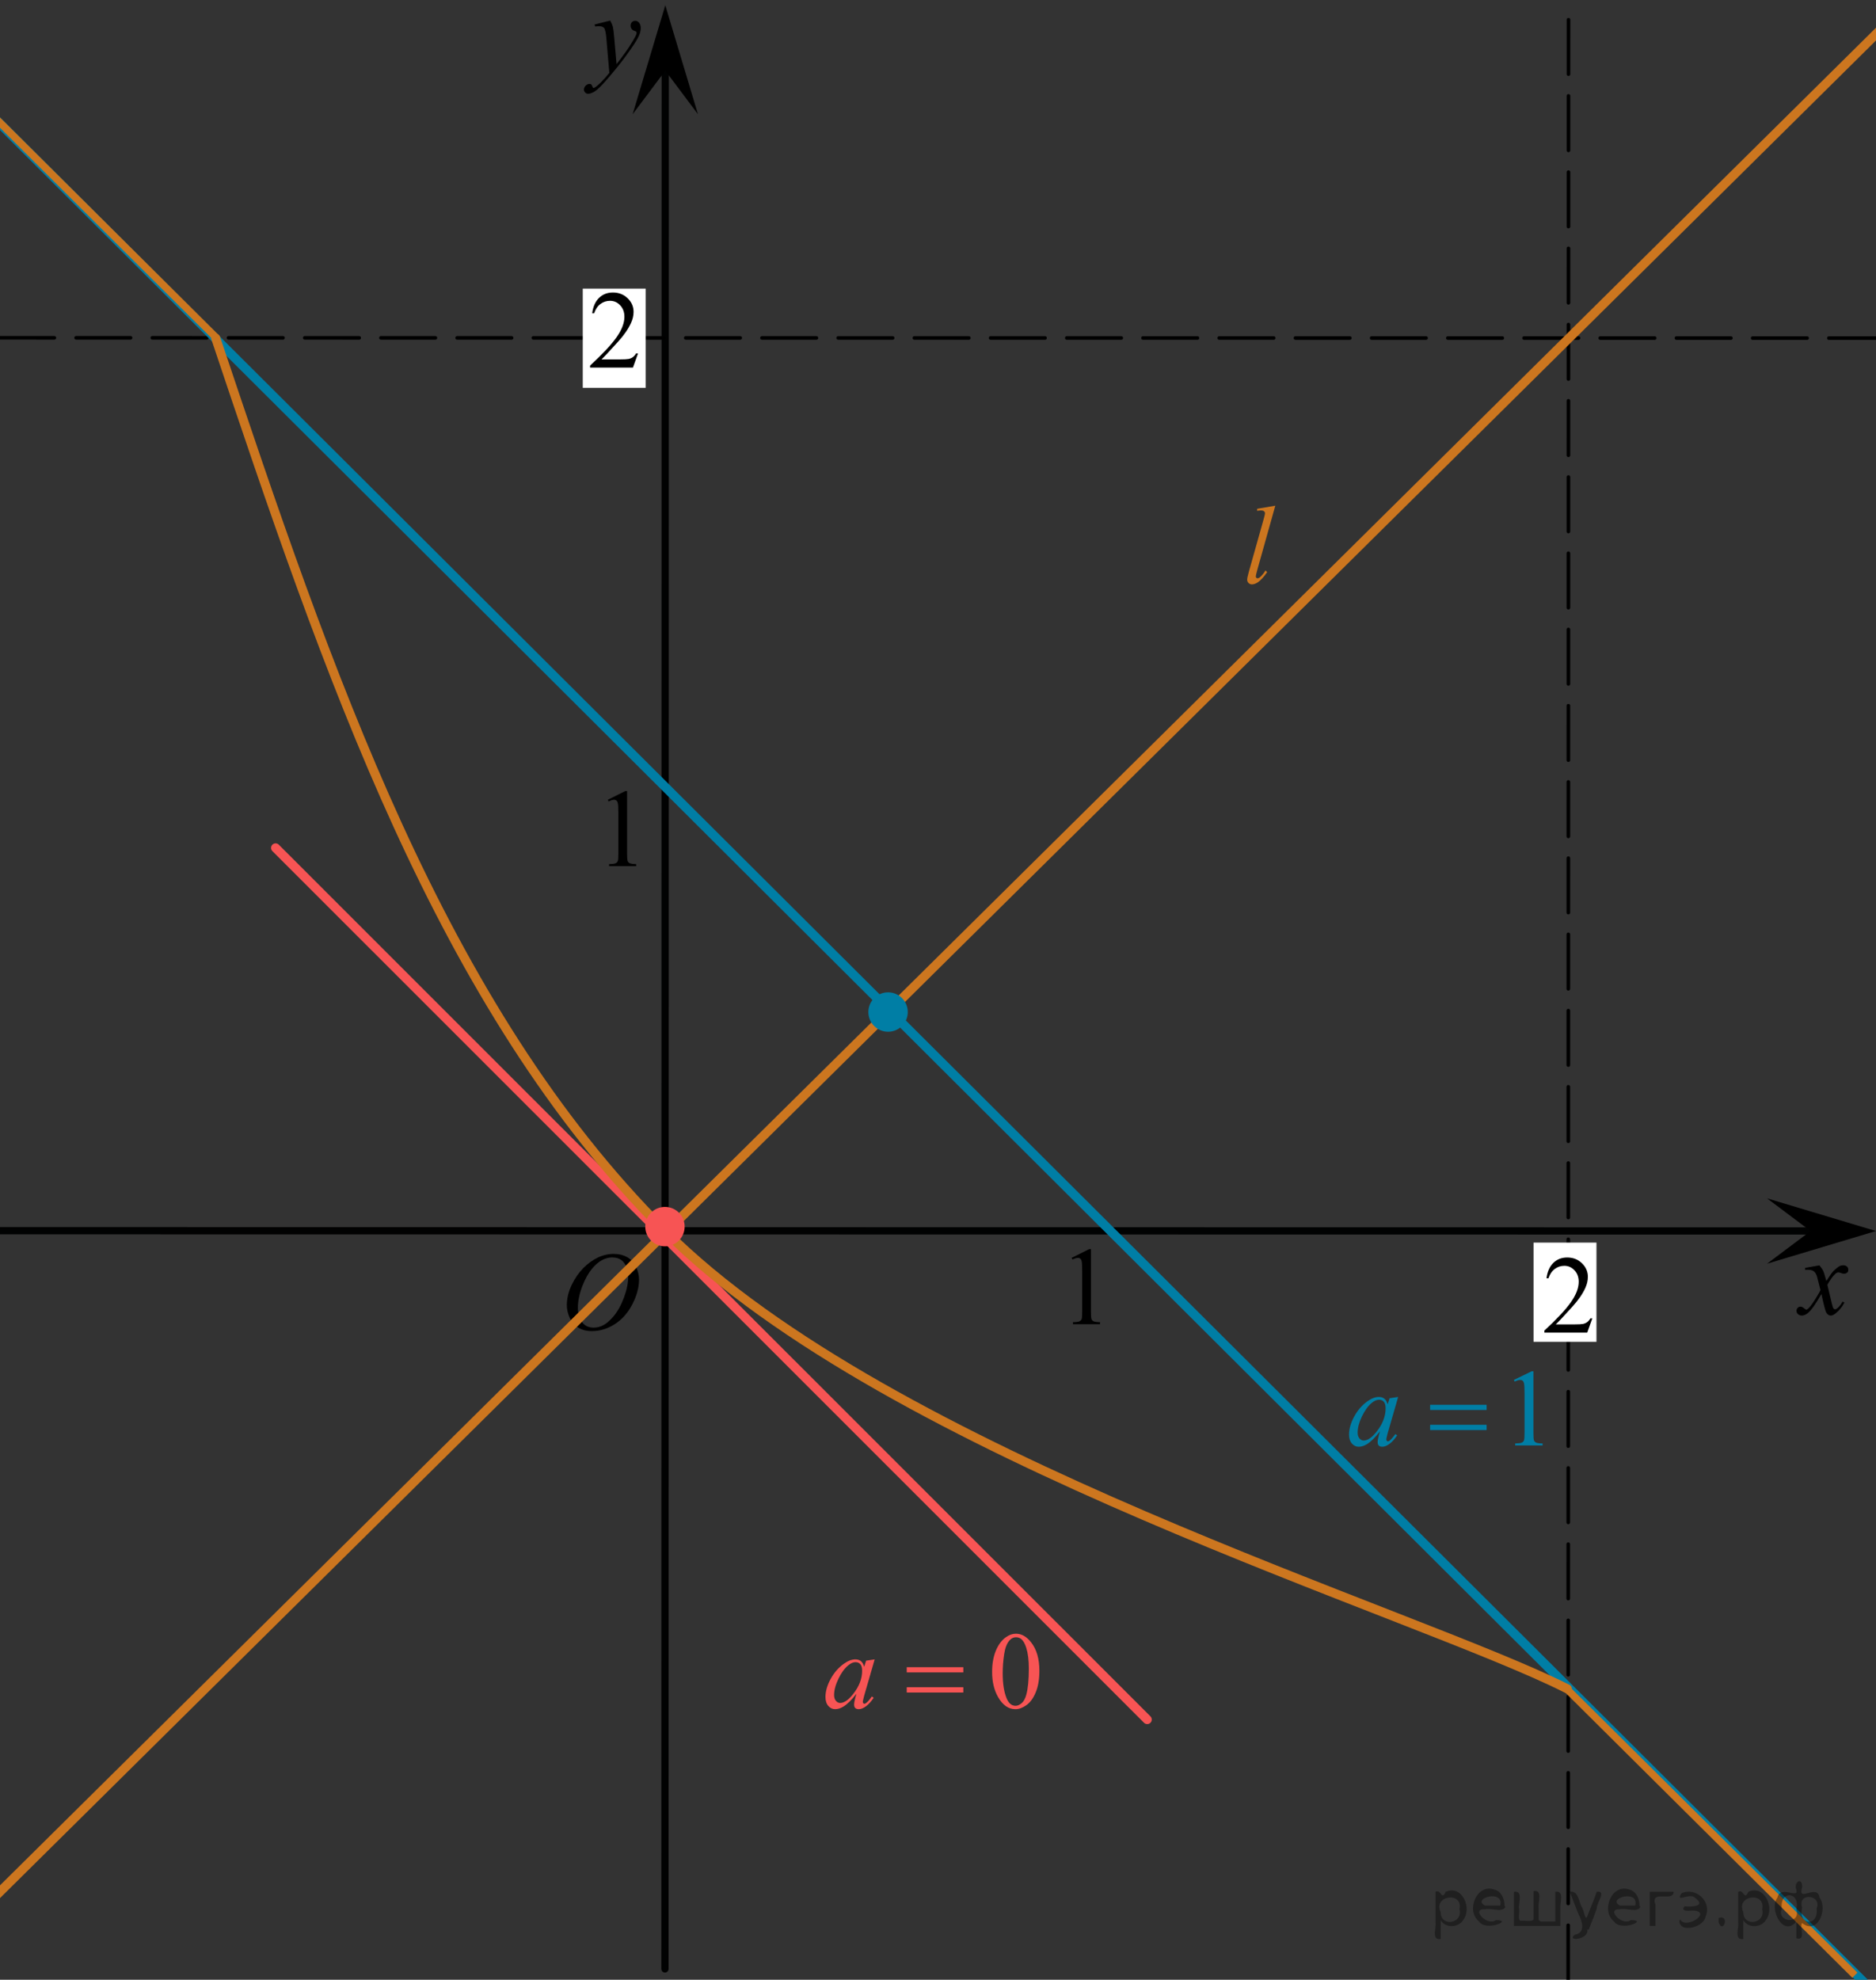 <?xml version="1.0" encoding="utf-8"?>
<!-- Generator: Adobe Illustrator 27.2.0, SVG Export Plug-In . SVG Version: 6.00 Build 0)  -->
<svg version="1.1" id="Слой_1" xmlns="http://www.w3.org/2000/svg" xmlns:xlink="http://www.w3.org/1999/xlink" x="0px" y="0px"
	 width="258.482px" height="272.713px" viewBox="0 0 258.482 272.713" enable-background="new 0 0 258.482 272.713"
	 xml:space="preserve">
<rect x="0" y="0" width="258.482" height="272.713" fill="#333333" stroke="none"/>
<line fill="none" stroke="#010202" stroke-linecap="round" stroke-linejoin="round" stroke-miterlimit="8" x1="0" y1="169.533" x2="249.292" y2="169.57"/>
<line fill="none" stroke="#010202" stroke-linecap="round" stroke-linejoin="round" stroke-miterlimit="8" x1="91.62" y1="271.225" x2="91.66" y2="8.928"/>
<g>
	<defs>
		<rect id="SVGID_1_" x="75.119" y="169.173" width="16.51" height="18.15"/>
	</defs>
	<clipPath id="SVGID_00000013159118435355177460000012005807745647334022_">
		<use xlink:href="#SVGID_1_"  overflow="visible"/>
	</clipPath>
	<g clip-path="url(#SVGID_00000013159118435355177460000012005807745647334022_)">
		<g>
			<path d="M84.639,172.733c0.67,0,1.25,0.15,1.77,0.44c0.51,0.29,0.91,0.72,1.2,1.3c0.29,0.57,0.44,1.17,0.44,1.78
				c0,1.09-0.31,2.23-0.93,3.43c-0.62,1.2-1.44,2.11-2.44,2.74c-1,0.63-2.04,0.94-3.12,0.94c-0.77,0-1.42-0.17-1.94-0.52
				c-0.52-0.35-0.9-0.81-1.15-1.38c-0.25-0.57-0.37-1.12-0.37-1.66c0-0.95,0.23-1.89,0.68-2.82c0.45-0.93,0.99-1.7,1.61-2.32
				c0.62-0.62,1.29-1.1,2-1.44c0.71-0.34,1.46-0.5,2.26-0.5L84.639,172.733z M84.389,173.214c-0.49,0-0.97,0.12-1.44,0.37
				s-0.94,0.65-1.4,1.21s-0.88,1.3-1.25,2.21c-0.45,1.12-0.68,2.18-0.68,3.17c0,0.71,0.18,1.34,0.54,1.89s0.91,0.82,1.65,0.82
				c0.45,0,0.89-0.11,1.32-0.34c0.43-0.22,0.88-0.61,1.35-1.15c0.59-0.68,1.08-1.56,1.48-2.62c0.4-1.06,0.6-2.05,0.6-2.97
				c0-0.68-0.18-1.28-0.54-1.8c-0.36-0.52-0.9-0.78-1.62-0.78L84.389,173.214z"/>
		</g>
	</g>
</g>
<line fill="none" stroke="#000000" stroke-width="0.5" stroke-linecap="round" stroke-linejoin="round" stroke-miterlimit="8" stroke-dasharray="7.5,3" x1="-10.511" y1="46.533" x2="269.362" y2="46.578"/>
<line fill="none" stroke="#000000" stroke-width="0.5" stroke-linecap="round" stroke-linejoin="round" stroke-miterlimit="8" stroke-dasharray="7.5,3" x1="216.069" y1="272.713" x2="216.114" y2="-7.16"/>
<line fill="none" stroke="#007EA5" stroke-width="1.25" stroke-miterlimit="10" x1="-11.381" y1="5.691" x2="258.482" y2="274.713"/>
<line fill="none" stroke="#CC761F" stroke-linejoin="round" stroke-miterlimit="8" x1="-9.894" y1="7.053" x2="29.728" y2="46.456"/>
<line fill="none" stroke="#CC761F" stroke-width="1.25" stroke-linecap="round" stroke-linejoin="round" stroke-miterlimit="8" x1="-4.255" y1="264.801" x2="263.225" y2="0"/>
<line fill="none" stroke="#F75454" stroke-width="1.25" stroke-linecap="round" stroke-linejoin="round" stroke-miterlimit="8" x1="37.972" y1="116.8" x2="158.068" y2="236.873"/>
<path fill="none" stroke="#CC761F" stroke-width="1.25" stroke-linecap="round" stroke-linejoin="round" stroke-miterlimit="8" d="
	M29.728,46.592c15.421,45.981,30.842,91.965,61.872,122.959c31.031,30.994,103.613,52.582,124.351,63.092"/>
<line fill="none" stroke="#CC761F" stroke-linejoin="round" stroke-miterlimit="8" x1="215.951" y1="232.734" x2="255.575" y2="272.092"/>
<path fill="#E41717" d="M91.62,167.713c-1.105,0-2.003,0.805-2.003,1.797c0,0.993,0.897,1.799,2.003,1.799
	c1.107,0,2.004-0.806,2.004-1.799C93.626,168.52,92.727,167.713,91.62,167.713L91.62,167.713z"/>
<path fill="none" stroke="#020203" stroke-width="0.6" stroke-linecap="round" stroke-linejoin="round" stroke-miterlimit="8" d="
	M91.62,167.713c-1.105,0-2.003,0.805-2.003,1.797c0,0.993,0.897,1.799,2.003,1.799c1.107,0,2.004-0.806,2.004-1.799
	C93.626,168.52,92.727,167.713,91.62,167.713L91.62,167.713z"/>
<path fill="#66B32E" d="M122.658,137.593c-1.12,0-2.026,0.813-2.026,1.819c0,1.008,0.907,1.82,2.026,1.82s2.026-0.813,2.026-1.82
	C124.684,138.406,123.778,137.593,122.658,137.593L122.658,137.593z"/>
<path fill="none" stroke="#020304" stroke-width="0.6" stroke-linecap="round" stroke-linejoin="round" stroke-miterlimit="8" d="
	M122.658,137.593c-1.12,0-2.026,0.813-2.026,1.819c0,1.008,0.907,1.82,2.026,1.82s2.026-0.813,2.026-1.82
	C124.684,138.406,123.778,137.593,122.658,137.593L122.658,137.593z"/>
<rect x="80.295" y="39.759" fill="#FFFFFF" width="8.666" height="13.666"/>
<rect x="211.3" y="171.173" fill="#FFFFFF" width="8.666" height="13.666"/>
<circle fill="#007EA5" stroke="#007EA5" stroke-width="0.75" stroke-miterlimit="10" cx="122.362" cy="139.412" r="2.34"/>
<circle fill="#F75454" stroke="#F75454" stroke-width="0.75" stroke-miterlimit="10" cx="91.62" cy="168.969" r="2.34"/>
<g>
	<defs>
		<rect id="SVGID_00000122678611370791976120000004463921599818552480_" x="77.758" y="-0.119" width="13.74" height="16.7"/>
	</defs>
	<clipPath id="SVGID_00000016779394652244346460000007192170935881579912_">
		<use xlink:href="#SVGID_00000122678611370791976120000004463921599818552480_"  overflow="visible"/>
	</clipPath>
	<g clip-path="url(#SVGID_00000016779394652244346460000007192170935881579912_)">
		<g>
			<path d="M84.088,2.861c0.17,0.29,0.28,0.56,0.35,0.81c0.06,0.25,0.13,0.75,0.19,1.48l0.32,3.68c0.3-0.36,0.72-0.93,1.28-1.7
				c0.27-0.38,0.61-0.89,1-1.55c0.24-0.4,0.39-0.68,0.44-0.84c0.03-0.08,0.04-0.16,0.04-0.25c0-0.05-0.02-0.1-0.05-0.13
				s-0.12-0.08-0.27-0.12c-0.15-0.05-0.27-0.13-0.36-0.26c-0.1-0.13-0.14-0.27-0.14-0.44c0-0.2,0.06-0.37,0.18-0.49
				c0.12-0.12,0.27-0.19,0.44-0.19c0.22,0,0.4,0.09,0.55,0.27s0.23,0.43,0.23,0.75c0,0.39-0.13,0.84-0.4,1.35
				c-0.27,0.51-0.78,1.28-1.54,2.33c-0.76,1.05-1.68,2.19-2.75,3.42c-0.74,0.85-1.29,1.39-1.65,1.61c-0.36,0.22-0.67,0.33-0.92,0.33
				c-0.15,0-0.29-0.06-0.4-0.18s-0.17-0.25-0.17-0.41c0-0.19,0.08-0.37,0.24-0.53c0.16-0.16,0.33-0.24,0.52-0.24
				c0.1,0,0.18,0.02,0.24,0.07c0.04,0.03,0.08,0.1,0.13,0.21c0.05,0.12,0.09,0.2,0.13,0.24c0.02,0.02,0.05,0.04,0.09,0.04
				c0.03,0,0.08-0.03,0.16-0.08c0.27-0.17,0.59-0.44,0.94-0.81c0.47-0.49,0.82-0.89,1.05-1.2l-0.41-4.74
				c-0.07-0.78-0.17-1.26-0.31-1.43c-0.14-0.17-0.37-0.25-0.69-0.25c-0.1,0-0.29,0.01-0.55,0.04l-0.07-0.28l2.16-0.54V2.861z"/>
		</g>
	</g>
</g>
<g>
	<defs>
		<rect id="SVGID_00000056390770647222359330000015540311459738832285_" x="244.802" y="171.314" width="12.35" height="13.87"/>
	</defs>
	<clipPath id="SVGID_00000076582243056666701500000001997909650889290406_">
		<use xlink:href="#SVGID_00000056390770647222359330000015540311459738832285_"  overflow="visible"/>
	</clipPath>
	<g clip-path="url(#SVGID_00000076582243056666701500000001997909650889290406_)">
		<g>
			<path d="M250.652,174.284c0.24,0.26,0.42,0.52,0.55,0.77c0.09,0.18,0.23,0.65,0.44,1.41l0.65-0.98
				c0.17-0.24,0.38-0.47,0.63-0.68c0.25-0.22,0.46-0.36,0.65-0.44c0.12-0.05,0.25-0.07,0.39-0.07c0.21,0,0.38,0.06,0.51,0.17
				c0.13,0.11,0.19,0.25,0.19,0.42c0,0.19-0.04,0.32-0.11,0.39c-0.14,0.12-0.29,0.19-0.47,0.19c-0.1,0-0.21-0.02-0.33-0.07
				c-0.23-0.08-0.39-0.12-0.46-0.12c-0.12,0-0.26,0.07-0.42,0.21c-0.3,0.26-0.67,0.76-1.09,1.5l0.61,2.56
				c0.09,0.39,0.17,0.63,0.24,0.7c0.06,0.08,0.13,0.12,0.19,0.12c0.1,0,0.22-0.06,0.36-0.17c0.27-0.23,0.5-0.53,0.69-0.89l0.26,0.13
				c-0.31,0.59-0.7,1.07-1.18,1.46c-0.27,0.22-0.5,0.33-0.69,0.33c-0.28,0-0.49-0.16-0.66-0.47c-0.1-0.19-0.32-1.03-0.64-2.5
				c-0.77,1.35-1.38,2.21-1.84,2.6c-0.3,0.25-0.59,0.37-0.87,0.37c-0.2,0-0.38-0.07-0.54-0.22c-0.12-0.11-0.18-0.26-0.18-0.44
				c0-0.16,0.05-0.3,0.16-0.41s0.24-0.16,0.4-0.16c0.16,0,0.32,0.08,0.5,0.24c0.13,0.11,0.23,0.17,0.29,0.17s0.14-0.04,0.23-0.12
				c0.23-0.19,0.55-0.6,0.94-1.22c0.39-0.62,0.66-1.08,0.78-1.36c-0.3-1.21-0.47-1.84-0.49-1.91c-0.11-0.32-0.26-0.55-0.44-0.68
				c-0.18-0.13-0.45-0.2-0.8-0.2c-0.11,0-0.24,0-0.39,0.01v-0.27l1.97-0.35L250.652,174.284z"/>
		</g>
	</g>
</g>
<polygon points="249.472,169.578 243.472,165.078 258.482,169.578 243.472,174.078 "/>
<polygon points="91.667,9.736 87.167,15.736 91.667,0.726 96.167,15.736 "/>
<g>
	<g>
		<g>
			<g>
				<g>
					<g>
						<g>
							<g>
								<g>
									<g>
										<defs>
											
												<rect id="SVGID_00000148620557420687374470000012517396667251427742_" x="81.133" y="105.385" width="9.53" height="16.699"/>
										</defs>
										<clipPath id="SVGID_00000181067149001760685060000006647694363136096140_">
											<use xlink:href="#SVGID_00000148620557420687374470000012517396667251427742_"  overflow="visible"/>
										</clipPath>
										<g clip-path="url(#SVGID_00000181067149001760685060000006647694363136096140_)">
											<g enable-background="new    ">
												<path d="M83.748,110.169l2.413-1.203h0.241v8.558c0,0.568,0.023,0.922,0.07,1.062
													c0.046,0.14,0.143,0.246,0.289,0.321c0.146,0.074,0.444,0.117,0.893,0.127v0.276h-3.73v-0.276
													c0.468-0.01,0.77-0.051,0.907-0.123c0.137-0.072,0.231-0.17,0.285-0.292
													c0.054-0.122,0.081-0.487,0.081-1.095v-5.471c0-0.737-0.024-1.211-0.073-1.42
													c-0.034-0.16-0.096-0.277-0.186-0.352c-0.09-0.075-0.199-0.112-0.325-0.112
													c-0.181,0-0.432,0.077-0.753,0.231L83.748,110.169z"/>
											</g>
										</g>
									</g>
								</g>
							</g>
						</g>
					</g>
				</g>
			</g>
		</g>
	</g>
</g>
<g>
	<g>
		<g>
			<g>
				<g>
					<g>
						<g>
							<g>
								<g>
									<g>
										<defs>
											
												<rect id="SVGID_00000041976897530452873690000011197656227199396738_" x="78.447" y="36.728" width="12.361" height="16.697"/>
										</defs>
										<clipPath id="SVGID_00000082361176715840716490000015841620192309354649_">
											<use xlink:href="#SVGID_00000041976897530452873690000011197656227199396738_"  overflow="visible"/>
										</clipPath>
										<g clip-path="url(#SVGID_00000082361176715840716490000015841620192309354649_)">
											<g enable-background="new    ">
												<path d="M87.908,48.687l-0.701,1.95h-5.902v-0.276c1.736-1.605,2.958-2.915,3.667-3.932
													s1.062-1.945,1.062-2.787c0-0.644-0.194-1.171-0.583-1.585c-0.389-0.413-0.854-0.62-1.395-0.62
													c-0.492,0-0.933,0.145-1.324,0.438c-0.391,0.291-0.68,0.719-0.867,1.281h-0.273
													c0.123-0.922,0.439-1.629,0.948-2.122c0.509-0.494,1.145-0.74,1.907-0.74
													c0.811,0,1.489,0.264,2.033,0.792s0.815,1.151,0.815,1.868c0,0.514-0.118,1.027-0.354,1.54
													c-0.364,0.808-0.954,1.662-1.77,2.563c-1.225,1.355-1.99,2.173-2.294,2.451h2.612
													c0.531,0,0.903-0.019,1.118-0.06c0.214-0.04,0.407-0.121,0.579-0.243
													c0.172-0.122,0.322-0.295,0.45-0.519h0.273C87.908,48.687,87.908,48.687,87.908,48.687z"/>
											</g>
										</g>
									</g>
								</g>
							</g>
						</g>
					</g>
				</g>
			</g>
		</g>
	</g>
</g>
<g>
	<g>
		<g>
			<g>
				<g>
					<g>
						<g>
							<g>
								<g>
									<g>
										<defs>
											
												<rect id="SVGID_00000018238031095060681260000007793242625441810324_" x="145.044" y="168.487" width="9.53" height="16.699"/>
										</defs>
										<clipPath id="SVGID_00000007395374339383489040000003117274569422273665_">
											<use xlink:href="#SVGID_00000018238031095060681260000007793242625441810324_"  overflow="visible"/>
										</clipPath>
										<g clip-path="url(#SVGID_00000007395374339383489040000003117274569422273665_)">
											<g enable-background="new    ">
												<path d="M147.659,173.271l2.413-1.203h0.241v8.558c0,0.568,0.023,0.922,0.07,1.062
													c0.046,0.14,0.143,0.246,0.289,0.321c0.146,0.074,0.444,0.117,0.893,0.127v0.276h-3.73v-0.276
													c0.468-0.01,0.77-0.051,0.907-0.123c0.137-0.072,0.231-0.17,0.285-0.292s0.081-0.487,0.081-1.095
													v-5.471c0-0.737-0.024-1.211-0.073-1.42c-0.034-0.16-0.096-0.277-0.186-0.352
													c-0.09-0.075-0.199-0.112-0.325-0.112c-0.181,0-0.432,0.077-0.753,0.231L147.659,173.271z"/>
											</g>
										</g>
									</g>
								</g>
							</g>
						</g>
					</g>
				</g>
			</g>
		</g>
	</g>
</g>
<g>
	<g>
		<g>
			<g>
				<g>
					<g>
						<g>
							<g>
								<g>
									<g>
										<defs>
											
												<rect id="SVGID_00000160182189334246524350000010222669525950283908_" x="209.934" y="169.657" width="12.361" height="16.697"/>
										</defs>
										<clipPath id="SVGID_00000004534042442040729530000006880480591851444128_">
											<use xlink:href="#SVGID_00000160182189334246524350000010222669525950283908_"  overflow="visible"/>
										</clipPath>
										<g clip-path="url(#SVGID_00000004534042442040729530000006880480591851444128_)">
											<g enable-background="new    ">
												<path d="M219.395,181.617l-0.701,1.95h-5.902v-0.276c1.736-1.605,2.958-2.915,3.667-3.932
													s1.062-1.945,1.062-2.787c0-0.644-0.194-1.171-0.583-1.585c-0.389-0.413-0.854-0.62-1.395-0.62
													c-0.492,0-0.933,0.145-1.324,0.438c-0.391,0.291-0.68,0.719-0.867,1.281h-0.273
													c0.123-0.922,0.439-1.629,0.948-2.122c0.509-0.494,1.145-0.74,1.907-0.74
													c0.811,0,1.489,0.264,2.033,0.792s0.815,1.151,0.815,1.868c0,0.514-0.118,1.027-0.354,1.54
													c-0.364,0.808-0.954,1.662-1.77,2.563c-1.225,1.355-1.99,2.173-2.294,2.451h2.612
													c0.531,0,0.903-0.019,1.118-0.06c0.214-0.04,0.407-0.121,0.579-0.243
													c0.172-0.122,0.322-0.295,0.45-0.519h0.273C219.395,181.616,219.395,181.617,219.395,181.617z"/>
											</g>
										</g>
									</g>
								</g>
							</g>
						</g>
					</g>
				</g>
			</g>
		</g>
	</g>
</g>
<g>
	<defs>
		<polygon id="SVGID_00000152223963265149314100000016452740430095717267_" points="110.833,239.393 146.782,239.393 
			146.782,221.522 110.833,221.522 110.833,239.393 		"/>
	</defs>
	<clipPath id="SVGID_00000014597899523509963100000008549200069643027333_">
		<use xlink:href="#SVGID_00000152223963265149314100000016452740430095717267_"  overflow="visible"/>
	</clipPath>
	<g clip-path="url(#SVGID_00000014597899523509963100000008549200069643027333_)">
		<path fill="#F75454" d="M136.698,230.32c0-1.142,0.174-2.125,0.52-2.949s0.807-1.438,1.381-1.843
			c0.446-0.319,0.906-0.479,1.382-0.479c0.772,0,1.465,0.392,2.079,1.174c0.768,0.97,1.151,2.284,1.151,3.942
			c0,1.162-0.169,2.149-0.505,2.961c-0.337,0.812-0.767,1.402-1.289,1.769c-0.522,0.367-1.026,0.55-1.511,0.55
			c-0.961,0-1.761-0.564-2.399-1.69C136.969,232.803,136.698,231.659,136.698,230.32z M138.154,230.504
			c0,1.379,0.171,2.503,0.513,3.375c0.282,0.733,0.703,1.1,1.262,1.1c0.268,0,0.545-0.119,0.832-0.358
			c0.287-0.238,0.505-0.639,0.653-1.199c0.229-0.847,0.342-2.04,0.342-3.581c0-1.143-0.118-2.095-0.356-2.857
			c-0.178-0.566-0.408-0.968-0.69-1.204c-0.203-0.162-0.448-0.243-0.735-0.243c-0.337,0-0.636,0.15-0.898,0.45
			c-0.356,0.409-0.6,1.051-0.728,1.927C138.219,228.79,138.154,229.653,138.154,230.504z"/>
	</g>
	<g clip-path="url(#SVGID_00000014597899523509963100000008549200069643027333_)">
		<path fill="#F75454" d="M120.516,228.584l-1.448,5.007l-0.163,0.672c-0.015,0.064-0.022,0.118-0.022,0.162
			c0,0.079,0.025,0.147,0.074,0.207c0.04,0.044,0.089,0.066,0.148,0.066c0.065,0,0.148-0.039,0.252-0.118
			c0.193-0.143,0.451-0.439,0.772-0.886l0.252,0.177c-0.341,0.512-0.693,0.902-1.054,1.17
			c-0.362,0.269-0.696,0.402-1.003,0.402c-0.213,0-0.373-0.053-0.479-0.158s-0.16-0.26-0.16-0.462
			c0-0.241,0.055-0.559,0.164-0.952l0.156-0.554c-0.648,0.842-1.245,1.43-1.79,1.765
			c-0.391,0.241-0.775,0.361-1.151,0.361c-0.361,0-0.673-0.148-0.935-0.446s-0.394-0.708-0.394-1.23
			c0-0.782,0.236-1.608,0.71-2.477c0.473-0.869,1.073-1.565,1.801-2.086c0.569-0.414,1.106-0.621,1.611-0.621
			c0.302,0,0.553,0.079,0.754,0.236c0.201,0.158,0.352,0.419,0.457,0.783l0.268-0.842L120.516,228.584z
			 M117.873,228.969c-0.317,0-0.654,0.147-1.01,0.442c-0.505,0.419-0.954,1.039-1.348,1.861
			c-0.394,0.821-0.59,1.565-0.59,2.229c0,0.335,0.084,0.6,0.252,0.794c0.168,0.194,0.361,0.291,0.579,0.291
			c0.54,0,1.127-0.396,1.76-1.188c0.846-1.053,1.27-2.134,1.27-3.241c0-0.418-0.082-0.721-0.245-0.908
			C118.377,229.062,118.155,228.969,117.873,228.969z"/>
	</g>
	<g clip-path="url(#SVGID_00000014597899523509963100000008549200069643027333_)">
		<path fill="#F75454" d="M124.932,229.662h7.798v0.717h-7.798V229.662z M124.932,232.417h7.798v0.731h-7.798V232.417z"
			/>
	</g>
</g>
<g>
	<defs>
		<polygon id="SVGID_00000060710919339026306010000007445233059005648061_" points="182.972,203.244 216.092,203.244 
			216.092,185.373 182.972,185.373 182.972,203.244 		"/>
	</defs>
	<clipPath id="SVGID_00000002354052593528025840000014806878523666855577_">
		<use xlink:href="#SVGID_00000060710919339026306010000007445233059005648061_"  overflow="visible"/>
	</clipPath>
	<g clip-path="url(#SVGID_00000002354052593528025840000014806878523666855577_)">
		<path fill="#007EA5" d="M208.59,190.087l2.446-1.188h0.244v8.454c0,0.561,0.023,0.911,0.07,1.049
			s0.144,0.243,0.293,0.317c0.148,0.073,0.449,0.115,0.904,0.125v0.273h-3.78v-0.273
			c0.475-0.01,0.78-0.05,0.919-0.122c0.139-0.071,0.234-0.167,0.289-0.287c0.055-0.121,0.082-0.481,0.082-1.082
			v-5.405c0-0.728-0.025-1.195-0.074-1.402c-0.035-0.157-0.098-0.273-0.19-0.347
			c-0.091-0.074-0.201-0.111-0.33-0.111c-0.183,0-0.436,0.076-0.763,0.23L208.59,190.087z"/>
	</g>
	<g clip-path="url(#SVGID_00000002354052593528025840000014806878523666855577_)">
		<path fill="#007EA5" d="M192.641,192.435l-1.445,5.007l-0.163,0.672c-0.015,0.064-0.022,0.118-0.022,0.162
			c0,0.079,0.025,0.147,0.074,0.207c0.04,0.044,0.089,0.066,0.148,0.066c0.065,0,0.148-0.039,0.252-0.118
			c0.193-0.143,0.45-0.439,0.771-0.886l0.252,0.177c-0.342,0.512-0.692,0.902-1.053,1.17
			c-0.361,0.269-0.694,0.402-1.001,0.402c-0.212,0-0.372-0.053-0.477-0.158c-0.106-0.105-0.16-0.26-0.16-0.462
			c0-0.241,0.055-0.559,0.163-0.952l0.156-0.554c-0.647,0.842-1.243,1.43-1.786,1.765
			c-0.391,0.241-0.773,0.361-1.149,0.361c-0.36,0-0.672-0.148-0.934-0.446s-0.393-0.708-0.393-1.23
			c0-0.782,0.235-1.608,0.707-2.477c0.473-0.869,1.071-1.565,1.798-2.086c0.568-0.414,1.105-0.621,1.608-0.621
			c0.302,0,0.552,0.079,0.752,0.236c0.2,0.158,0.352,0.419,0.456,0.783l0.267-0.842L192.641,192.435z
			 M190.002,192.82c-0.316,0-0.652,0.147-1.008,0.442c-0.504,0.419-0.952,1.039-1.346,1.861
			c-0.393,0.821-0.589,1.565-0.589,2.229c0,0.335,0.084,0.6,0.252,0.794s0.36,0.291,0.578,0.291
			c0.539,0,1.124-0.396,1.757-1.188c0.845-1.053,1.268-2.134,1.268-3.241c0-0.418-0.082-0.721-0.245-0.908
			S190.284,192.82,190.002,192.82z"/>
	</g>
	<g clip-path="url(#SVGID_00000002354052593528025840000014806878523666855577_)">
		<path fill="#007EA5" d="M197.048,193.513h7.783v0.717h-7.783V193.513z M197.048,196.268h7.783v0.731h-7.783V196.268z"/>
	</g>
</g>
<g>
	<g>
		<g>
			<g>
				<g>
					<g>
						<g>
							<g>
								<g>
									<g>
										<g>
											<g>
												<g>
													<g>
														<g>
															<g>
																<g>
																	<g>
																		<g>
																			<g>
																				<g>
																					<defs>
																						
																							<rect id="SVGID_00000100361744865208910970000016094607267290127753_" x="169.205" y="66.356" width="9.53" height="18.146"/>
																					</defs>
																					<clipPath id="SVGID_00000146462923820579237740000005799451571595303357_">
																						<use xlink:href="#SVGID_00000100361744865208910970000016094607267290127753_"  overflow="visible"/>
																					</clipPath>
																					<g clip-path="url(#SVGID_00000146462923820579237740000005799451571595303357_)">
																						<g enable-background="new    ">
																							<path fill="#CC761F" d="M175.715,69.66l-2.501,8.922c-0.122,0.444-0.183,0.717-0.183,0.817
																								c0,0.074,0.023,0.137,0.069,0.188c0.046,0.05,0.103,0.074,0.172,0.074
																								c0.092,0,0.192-0.042,0.3-0.127c0.253-0.205,0.519-0.522,0.797-0.952l0.22,0.232
																								c-0.463,0.67-0.89,1.137-1.28,1.402c-0.288,0.19-0.561,0.284-0.819,0.284
																								c-0.185,0-0.34-0.065-0.464-0.194c-0.124-0.13-0.186-0.28-0.186-0.45
																								c0-0.18,0.078-0.55,0.234-1.109l1.982-7.033c0.161-0.574,0.242-0.904,0.242-0.989
																								c0-0.12-0.046-0.219-0.139-0.297c-0.093-0.077-0.236-0.116-0.432-0.116
																								c-0.112,0-0.283,0.018-0.512,0.053v-0.277L175.715,69.66z"/>
																						</g>
																					</g>
																				</g>
																			</g>
																		</g>
																	</g>
																</g>
															</g>
														</g>
													</g>
												</g>
											</g>
										</g>
									</g>
								</g>
							</g>
						</g>
					</g>
				</g>
			</g>
		</g>
	</g>
</g>
<g style="stroke:none;fill:#000;fill-opacity:0.4" > <path d="m 198.5,264.6 c 0,0.8 0,1.6 0,2.5 -1.3,0.2 -0.6,-1.5 -0.7,-2.3 0,-1.4 0,-2.8 0,-4.2 0.8,-0.4 0.8,1.3 1.4,0.0 2.2,-1.0 3.7,2.2 2.4,3.9 -0.6,1.0 -2.4,1.2 -3.1,0.0 z m 2.6,-1.6 c 0.5,-2.5 -3.7,-1.9 -2.6,0.4 0.0,2.1 3.1,1.6 2.6,-0.4 z" /> <path d="m 207.4,262.7 c -0.4,0.8 -1.9,0.1 -2.8,0.3 -2.0,-0.1 0.3,2.4 1.5,1.5 2.5,0.0 -1.4,1.6 -2.3,0.2 -1.9,-1.5 -0.3,-5.3 2.1,-4.4 0.9,0.2 1.4,1.2 1.4,2.2 z m -0.7,-0.2 c 0.6,-2.3 -4.0,-1.0 -2.1,0.0 0.7,0 1.4,-0.0 2.1,-0.0 z" /> <path d="m 212.3,264.7 c 0.6,0 1.3,0 2.0,0 0,-1.3 0,-2.7 0,-4.1 1.3,-0.2 0.6,1.5 0.7,2.3 0,0.8 0,1.6 0,2.4 -2.1,0 -4.2,0 -6.4,0 0,-1.5 0,-3.1 0,-4.7 1.3,-0.2 0.6,1.5 0.7,2.3 0.1,0.5 -0.2,1.6 0.2,1.7 0.5,-0.1 1.6,0.2 1.8,-0.2 0,-1.3 0,-2.6 0,-3.9 1.3,-0.2 0.6,1.5 0.7,2.3 0,0.5 0,1.1 0,1.7 z" /> <path d="m 218.7,265.8 c 0.3,1.4 -3.0,1.7 -1.7,0.7 1.5,-0.2 1.0,-1.9 0.5,-2.8 -0.4,-1.0 -0.8,-2.0 -1.2,-3.1 1.2,-0.2 1.2,1.4 1.7,2.2 0.2,0.2 0.4,1.9 0.7,1.2 0.4,-1.1 0.9,-2.2 1.3,-3.4 1.4,-0.2 0.0,1.5 -0.0,2.3 -0.3,0.9 -0.7,1.9 -1.1,2.9 z" /> <path d="m 226.0,262.7 c -0.4,0.8 -1.9,0.1 -2.8,0.3 -2.0,-0.1 0.3,2.4 1.5,1.5 2.5,0.0 -1.4,1.6 -2.3,0.2 -1.9,-1.5 -0.3,-5.3 2.1,-4.4 0.9,0.2 1.4,1.2 1.4,2.2 z m -0.7,-0.2 c 0.6,-2.3 -4.0,-1.0 -2.1,0.0 0.7,0 1.4,-0.0 2.1,-0.0 z" /> <path d="m 227.3,265.3 c 0,-1.5 0,-3.1 0,-4.7 1.1,0 2.2,0 3.3,0 0.0,1.5 -3.3,-0.4 -2.5,1.8 0,0.9 0,1.9 0,2.9 -0.2,0 -0.5,0 -0.7,0 z" /> <path d="m 231.5,264.4 c 0.7,1.4 4.2,-0.8 2.1,-1.2 -0.5,-0.1 -2.2,0.3 -1.5,-0.6 1.0,0.1 3.1,0.0 1.4,-1.2 -0.6,-0.7 -2.8,0.8 -1.8,-0.6 2.0,-0.9 4.2,1.2 3.3,3.2 -0.2,1.5 -3.5,2.3 -3.6,0.7 l 0,-0.1 0,-0.0 0,0 z" /> <path d="m 236.8,264.2 c 1.6,-0.5 0.6,2.3 -0.0,0.6 -0.0,-0.2 0.0,-0.4 0.0,-0.6 z" /> <path d="m 240.2,264.6 c 0,0.8 0,1.6 0,2.5 -1.3,0.2 -0.6,-1.5 -0.7,-2.3 0,-1.4 0,-2.8 0,-4.2 0.8,-0.4 0.8,1.3 1.4,0.0 2.2,-1.0 3.7,2.2 2.4,3.9 -0.6,1.0 -2.4,1.2 -3.1,0.0 z m 2.6,-1.6 c 0.5,-2.5 -3.7,-1.9 -2.6,0.4 0.0,2.1 3.1,1.6 2.6,-0.4 z" /> <path d="m 245.5,262.9 c -0.8,1.9 2.7,2.3 2.0,0.1 0.6,-2.4 -2.3,-2.7 -2.0,-0.1 z m 2.0,4.2 c 0,-0.8 0,-1.6 0,-2.4 -1.8,2.2 -3.8,-1.7 -2.6,-3.3 0.4,-1.8 3.0,0.3 2.6,-1.1 -0.4,-1.1 0.9,-1.8 0.8,-0.3 -0.7,2.2 2.1,-0.6 2.4,1.4 1.2,1.6 -0.3,5.2 -2.4,3.5 -0.4,0.6 0.6,2.5 -0.8,2.1 z m 2.8,-4.2 c 0.8,-1.9 -2.7,-2.3 -2.0,-0.1 -0.6,2.4 2.3,2.7 2.0,0.1 z" /> </g></svg>

<!--File created and owned by https://sdamgia.ru. Copying is prohibited. All rights reserved.-->
